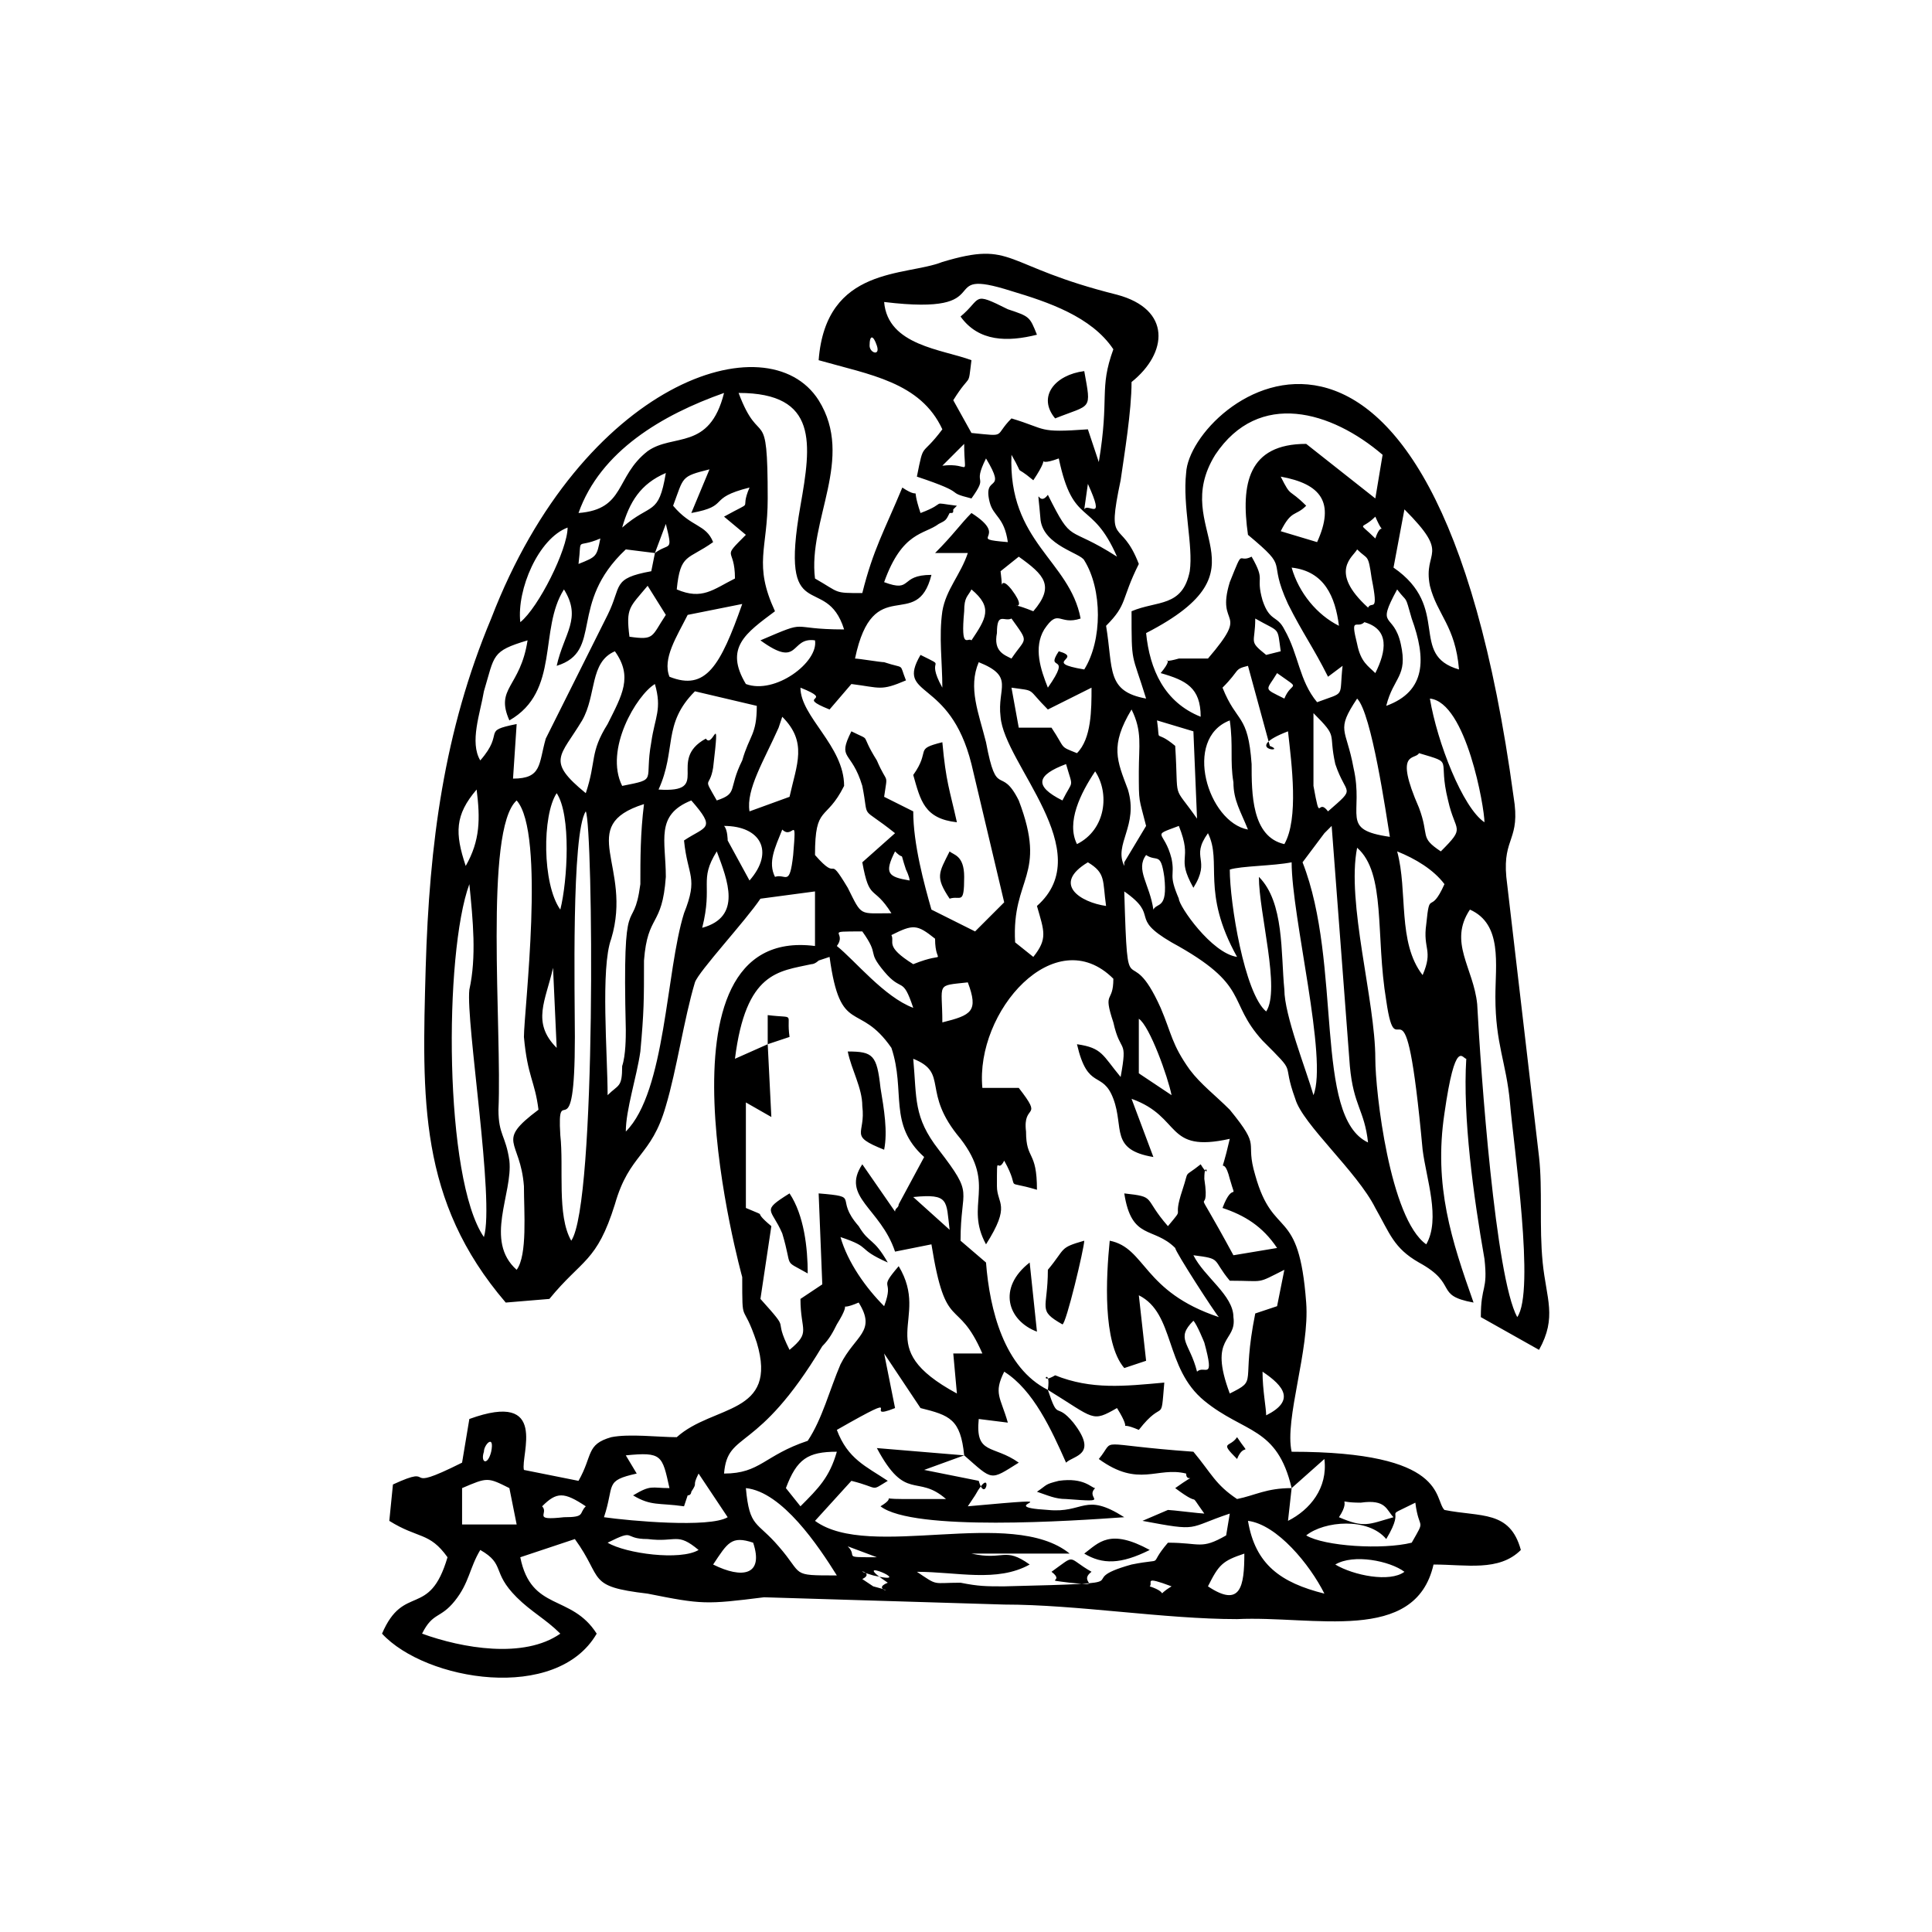 <?xml version="1.0" encoding="UTF-8"?>
<!DOCTYPE svg PUBLIC "-//W3C//DTD SVG 1.1//EN" "http://www.w3.org/Graphics/SVG/1.1/DTD/svg11.dtd">
<svg xmlns="http://www.w3.org/2000/svg" xml:space="preserve" width="531px" height="531px" version="1.1" style="shape-rendering:geometricPrecision; text-rendering:geometricPrecision; image-rendering:optimizeQuality; fill-rule:evenodd; clip-rule:evenodd"
viewBox="0 0 531 531"
 xmlns:xlink="http://www.w3.org/1999/xlink">
 <defs>
  <style type="text/css">
   <![CDATA[
    .fil0 {fill:black}
   ]]>
  </style>
 </defs>
 <g id="Livello1">
  <path class="fil0" d="M132 426c7,4 3,6 10,13 4,4 8,6 12,10 -10,7 -27,4 -38,0 3,-6 5,-4 9,-9 4,-5 4,-9 7,-14zm190 10c-5,3 0,2 -6,0 1,-1 -2,-3 6,0zm-85 -2c4,-2 -4,-3 3,-1 13,3 -8,-6 4,2 -5,2 4,3 -4,1l-3 -2zm95 2c3,-6 4,-7 10,-9 0,9 -1,15 -10,9zm35 -6c5,-3 15,-1 19,2 -4,3 -14,1 -19,-2zm-134 -5l8 3c-10,0 -5,0 -8,-3zm-37 5c4,-6 5,-8 11,-6 3,9 -3,10 -11,6zm-29 -6c8,-4 4,-1 11,-1 8,1 8,-2 14,3 -5,3 -20,1 -25,-2zm221 0c-8,2 -24,1 -29,-2 5,-4 17,-5 22,1 6,-10 -2,-5 8,-10 1,8 3,4 -1,11zm-45 -6c8,1 17,12 21,20 -12,-3 -19,-8 -21,-20zm-216 -9c7,-3 7,-3 13,0l2 10 -15 0 0 -10zm22 5c4,-4 6,-4 12,0 -2,2 0,3 -6,3 -9,1 -4,-1 -6,-3zm234 3c-7,2 -8,3 -15,0 4,-6 -2,-4 6,-4 7,-1 7,2 9,4zm-178 -8c10,1 20,16 25,24 -13,0 -9,0 -16,-8 -6,-7 -8,-5 -9,-16zm150 0l9 -8c1,8 -4,14 -10,17l1 -9zm-135 5l-4 -5c3,-8 6,-10 14,-10 -2,7 -5,10 -10,15zm-48 -14c10,-1 10,0 12,9 -5,0 -5,-1 -10,2 5,3 7,2 14,3l1 -3c1,0 1,-1 1,-1 2,-3 0,-1 2,-5l8 12c-5,3 -27,1 -34,0 3,-9 0,-10 9,-12l-3 -5zm-39 -1c0,-2 3,-5 2,0 -1,4 -3,3 -2,0zm214 -22c6,4 9,8 1,12 0,-2 -1,-7 -1,-12zm-19 -14c1,1 3,6 3,6 3,11 0,6 -2,8 -2,-8 -6,-9 -1,-14zm-106 33c-12,4 -13,9 -23,9 1,-12 9,-5 27,-35 2,-2 3,-4 4,-6 5,-8 -1,-3 6,-6 5,8 -1,9 -5,17 -3,7 -5,15 -9,21zm41 -48l1 5 -1 -5zm65 -3c8,1 5,1 10,7 10,0 7,1 15,-3l-2 10 -6 2c-4,20 1,18 -7,22 -6,-16 2,-14 1,-21 0,-6 -8,-11 -11,-17zm-77 -16c10,-1 9,1 10,9l-10 -9zm-40 -42l-9 4c3,-24 12,-24 21,-26 1,0 2,-1 2,-1l3 -1c3,22 8,12 17,25 4,12 -1,21 9,30l-7 13c0,1 -1,1 -1,2l-9 -13c-6,9 5,12 9,24l10 -2c4,25 7,14 14,30l-8 0 1 11c-24,-13 -7,-20 -16,-35 -6,7 -1,3 -4,11 -5,-5 -10,-12 -12,-19 9,3 4,3 13,7 -4,-7 -5,-5 -8,-10 -7,-8 1,-8 -11,-9l1 25 -6 4c0,9 3,9 -3,14 -5,-10 1,-4 -8,-14l3 -20c-6,-5 0,-2 -7,-5l0 -29 7 4 -1 -20zm-59 -21l1 22c-7,-7 -3,-13 -1,-22zm161 14c3,2 8,16 9,21l-9 -6 0 -15zm-54 1c0,-11 -2,-10 7,-11 3,8 1,9 -7,11zm-126 59c-11,-16 -11,-78 -4,-97 1,10 2,20 0,29 -1,9 7,58 4,68zm222 69c-7,0 -10,2 -15,3 -6,-4 -7,-7 -12,-13 -28,-2 -21,-4 -26,2 11,8 16,2 24,4 0,3 4,-1 -3,4 8,6 3,0 8,7 -1,0 -9,-1 -10,-1l-7 3c16,3 12,2 24,-2l-1 6c-7,4 -7,2 -16,2 -6,7 0,4 -10,6 -18,5 7,5 -35,6 -5,0 -7,0 -12,-1 -8,0 -6,1 -12,-3 11,0 22,3 31,-2 -7,-5 -7,-1 -16,-3l27 0c-16,-13 -55,2 -70,-9l10 -11c8,2 5,3 10,0 -6,-4 -11,-6 -14,-14 21,-12 6,-2 16,-6l-3 -15 10 15c8,2 11,3 12,13 8,7 7,7 15,2 -7,-5 -12,-2 -11,-12l8 1c-2,-7 -4,-8 -1,-14 8,5 13,16 17,25 2,-2 9,-2 2,-11 -5,-6 -4,0 -7,-9 -12,-6 -16,-22 -17,-35l-7 -6c0,-15 4,-12 -6,-25 -7,-9 -6,-14 -7,-25 10,4 2,9 13,22 10,13 1,18 7,29 7,-11 3,-11 3,-16 0,-10 0,-3 2,-7 5,9 -1,5 9,8 0,-11 -3,-8 -3,-16 -1,-8 5,-3 -2,-12l-10 0c-2,-21 20,-46 36,-30 0,7 -3,3 0,12 2,9 4,4 2,15 -5,-6 -5,-8 -12,-9 3,13 7,7 10,15 3,8 -1,14 11,16l-6 -16c14,5 9,15 27,11 -3,13 -2,3 0,11 2,7 1,0 -2,8 6,2 11,5 15,11l-12 2c-13,-24 -6,-8 -8,-21 0,-6 2,1 -1,-4 -5,4 -3,1 -5,7 -3,9 1,4 -4,10 -7,-8 -3,-8 -12,-9 2,13 8,9 14,15 0,1 11,18 12,19 -21,-7 -20,-19 -30,-21 -1,10 -2,28 4,35l6 -2 -2 -18c10,5 7,20 18,29 11,9 20,7 24,24zm49 -159c9,4 7,15 7,24 0,13 3,18 4,29 1,12 7,52 2,59 -6,-11 -10,-67 -11,-86 -1,-10 -8,-17 -2,-26zm-256 55c-12,9 -5,8 -4,21 0,7 1,19 -2,23 -9,-8 -1,-21 -2,-30 -1,-7 -3,-7 -3,-14 1,-22 -4,-77 5,-85 8,9 2,58 2,65 1,11 3,12 4,20zm82 -45c3,-4 -4,-4 7,-4 5,7 1,5 6,11 5,6 5,1 8,10 -8,-3 -16,-13 -21,-17zm15 -3c6,-3 7,-3 12,1 0,8 4,3 -6,7 -8,-5 -5,-6 -6,-8zm-88 84c-4,-7 -2,-20 -3,-29 -1,-16 4,6 4,-27 0,-11 -1,-56 3,-62 2,4 3,108 -4,118zm36 -86c3,-12 -1,-13 4,-21 3,8 7,18 -4,21zm106 -18c5,3 4,5 5,12 -7,-1 -15,-6 -5,-12zm-145 13c-5,-7 -5,-26 -1,-32 4,6 3,24 1,32zm204 -13l6 -8c1,-1 1,-1 2,-2l5 66c1,11 4,12 5,21 -15,-7 -7,-49 -18,-77zm-10 41c-6,-5 -10,-30 -10,-39 3,-1 12,-1 17,-2 0,15 10,54 6,64 -2,-7 -8,-22 -8,-29 -1,-10 0,-24 -7,-31 0,10 6,31 2,37zm-33 -43c3,2 4,-1 5,6 1,9 -2,7 -3,9 -1,-7 -5,-11 -2,-15zm-69 -1c3,3 1,-1 3,5 0,0 1,2 1,3 -6,-1 -7,-2 -4,-8zm-31 -6c3,3 4,-5 3,7 -1,9 -2,5 -5,6 -2,-4 0,-8 2,-13zm169 6c5,2 10,5 13,9 -4,9 -4,1 -5,11 -1,7 2,7 -1,14 -7,-9 -4,-23 -7,-34zm-11 -1c8,7 5,24 8,42 3,21 5,-13 10,41 1,8 5,19 1,26 -10,-7 -14,-42 -14,-51 0,-16 -8,-43 -5,-58zm-196 -12c-1,8 -1,15 -1,22 -2,15 -5,-1 -4,40 0,2 0,7 -1,10 0,6 -1,5 -4,8 0,-11 -2,-35 1,-43 6,-20 -10,-31 9,-37zm147 6c4,10 -1,8 4,17 5,-8 -1,-8 4,-15 4,8 -2,16 8,34 -7,-1 -16,-14 -16,-16 -3,-7 -1,-6 -2,-11 -2,-8 -6,-6 2,-9zm-125 0c10,0 14,7 7,15l-6 -11c0,0 0,-3 -1,-4zm-71 11c-3,-9 -3,-14 3,-21 1,8 1,14 -3,21zm60 -7c1,10 4,10 0,20 -5,16 -5,49 -16,60 0,-6 3,-15 4,-22 1,-11 1,-14 1,-25 1,-13 5,-9 6,-23 0,-10 -3,-17 7,-21 7,8 4,7 -2,11zm108 1c-3,-6 1,-14 5,-20 4,6 3,16 -5,20zm94 -25c10,3 5,1 8,13 2,9 5,7 -2,14 -6,-4 -3,-4 -6,-12 -7,-16 -1,-13 0,-15zm-98 13c-8,-4 -7,-7 1,-10 2,7 2,4 -1,10zm51 8c-11,-2 -18,-25 -5,-30 1,7 0,11 1,17 0,5 2,8 4,13zm-137 -5c-1,-6 4,-14 8,-23l1 -3c7,7 4,13 2,22l-11 4zm107 -11c0,9 0,7 2,15l-6 10c0,-1 0,0 0,1 -3,-6 4,-11 1,-21 -3,-8 -5,-12 1,-22 3,6 2,10 2,17zm59 -1c-2,-11 -5,-10 1,-19 4,4 8,32 9,38 -14,-2 -7,-6 -10,-19zm-5 -1c3,9 6,6 -2,13 -3,-4 -2,4 -4,-7l0 -20c7,7 4,5 6,14zm-44 -5c-6,-5 -4,0 -5,-7l10 3 1 24c-7,-10 -5,-4 -6,-20zm-142 12c5,-11 1,-18 10,-27l17 4c0,8 -2,8 -4,15 -4,8 -1,9 -7,11 -4,-7 -2,-3 -1,-9 2,-17 0,-5 -2,-8 -11,6 2,15 -13,14zm227 9c-6,-4 -13,-22 -15,-34 10,1 15,30 15,34zm-119 -26l-9 0 -2 -11c7,1 4,0 10,6l12 -6c0,6 0,14 -4,18 -5,-2 -3,-1 -7,-7zm-118 16c-5,-10 4,-25 9,-28 2,7 0,9 -1,16 -2,11 2,10 -8,12zm182 16c-9,-2 -9,-14 -9,-22 -1,-14 -4,-11 -8,-21 5,-5 3,-5 7,-6l6 22c5,2 -8,1 5,-4 1,9 3,24 -1,31zm-2 -47c7,5 4,2 2,7 -6,-3 -5,-2 -2,-7zm-82 -3c10,4 5,7 6,15 1,13 27,37 10,52 2,7 3,9 -1,14l-5 -4c-1,-18 9,-18 1,-39 -5,-10 -6,0 -9,-16 -2,-8 -5,-15 -2,-22zm-108 36c-11,-9 -7,-10 -1,-20 4,-7 2,-16 9,-19 5,7 2,12 -2,20 -5,8 -3,10 -6,19zm184 -48c7,4 6,2 7,9l-4 1c-5,-4 -3,-3 -3,-10zm28 7c-2,-8 0,-4 2,-6 7,2 6,8 3,14 -2,-2 -4,-3 -5,-8zm-95 -7c5,7 4,5 0,11 -2,-1 -5,-2 -4,-7 0,-6 2,-3 4,-4zm110 0c4,11 4,20 -7,24 2,-8 6,-8 4,-17 -2,-9 -7,-4 -1,-15 3,4 2,1 4,8zm-121 6c-1,-1 -3,3 -2,-8 0,-4 1,-4 2,-6 6,5 4,8 0,14zm-63 -10c-6,17 -10,24 -20,20 -2,-5 2,-11 5,-17l15 -3zm-31 9c-1,-8 0,-8 5,-14l5 8c-4,6 -3,7 -10,6zm200 -24c3,3 3,1 4,8 2,10 0,6 -1,8 -11,-10 -4,-14 -3,-16zm-5 21c-6,-3 -11,-9 -13,-16 9,1 12,8 13,16zm-90 -10c-4,-5 -2,3 -3,-5l5 -4c7,5 10,8 4,15 -10,-4 0,2 -6,-6zm-98 -10l-1 5c-11,2 -8,4 -12,12l-17 34c-2,7 -1,11 -9,11l1 -15c-10,2 -3,2 -10,10 -3,-5 0,-13 1,-19 3,-10 2,-11 12,-14 -2,13 -9,13 -5,22 14,-8 8,-25 15,-36 5,8 0,12 -2,21 13,-4 3,-17 19,-32l8 1zm206 -12c13,13 5,11 7,21 2,8 7,11 8,23 -14,-4 -2,-17 -18,-28l3 -16zm-206 12l3 -8c2,8 1,5 -3,8zm-21 3c1,-8 -1,-4 6,-7 -1,5 -1,5 -6,7zm-16 16c-1,-9 5,-23 13,-26 0,6 -8,22 -13,26zm235 -29c3,7 2,0 0,6 -5,-5 -4,-2 0,-6zm-80 -2l1 -7c5,11 0,5 -1,7zm-10 49c-2,-5 -4,-11 -1,-16 4,-6 4,-1 10,-3 -3,-16 -20,-21 -19,-45 4,7 0,2 6,7 6,-9 -1,-3 7,-6 4,19 9,11 16,27 -14,-9 -12,-3 -19,-17 -3,4 -3,-5 -2,7 1,7 11,9 12,11 5,8 5,22 0,30 -12,-2 0,-3 -7,-5 -4,6 4,0 -3,10zm-117 -44c2,-7 5,-12 12,-15 -2,12 -4,8 -12,15zm188 -6c-5,-5 -4,-2 -7,-8 11,2 15,7 10,18l-10 -3c3,-6 4,-4 7,-7zm-174 0c3,-8 2,-8 10,-10l-5 12c11,-2 4,-4 16,-7 -3,7 2,3 -7,8l6 5c-7,7 -3,3 -3,12 -6,3 -9,6 -16,3 1,-10 3,-8 10,-13 -2,-5 -6,-4 -11,-10zm80 -17c0,10 2,5 -6,6l6 -6zm50 52c35,-18 6,-28 19,-49 12,-18 32,-12 46,0l-2 12 -19 -15c-16,0 -18,11 -16,25 12,10 5,6 11,19 4,8 7,12 11,20l4 -3c-1,9 1,7 -7,10 -5,-6 -5,-13 -9,-20 -2,-4 -4,-2 -6,-8 -2,-7 1,-5 -3,-12 -4,2 -2,-3 -6,7 -4,13 6,7 -6,21 -1,0 -8,0 -8,0 -7,2 0,-2 -5,4 7,2 11,4 11,12 -10,-4 -14,-13 -15,-23zm-156 -33c6,-17 23,-27 40,-33 -4,16 -14,11 -21,16 -9,7 -6,16 -19,17zm54 27c-6,-13 -2,-17 -2,-31 0,-27 -2,-13 -8,-29 22,0 20,14 17,31 -6,34 7,18 12,34 -16,0 -9,-3 -23,3 11,8 8,-1 15,0 1,6 -11,15 -19,12 -6,-10 0,-14 8,-20zm26 -73c0,-3 1,-3 2,0 1,3 -2,2 -2,0zm63 32l-3 -9c-14,1 -11,0 -21,-3 -5,5 -1,5 -11,4l-5 -9c5,-8 4,-3 5,-11 -8,-3 -23,-4 -24,-16 33,4 13,-10 35,-3 10,3 22,7 28,16 -4,11 -1,13 -4,31zm122 220c-1,-10 0,-20 -1,-29l-9 -77c-1,-11 4,-10 2,-22 -22,-162 -89,-109 -90,-89 -1,9 2,20 1,27 -2,10 -9,8 -16,11 0,15 0,11 4,24 -11,-2 -9,-8 -11,-20 6,-6 4,-7 9,-17 -5,-13 -9,-4 -5,-23 1,-7 3,-19 3,-27 10,-8 11,-20 -4,-24 -32,-8 -28,-15 -48,-9 -10,4 -32,1 -34,27 14,4 28,6 34,19 -6,8 -5,3 -7,13 15,5 7,4 15,6 5,-7 0,-3 4,-11 6,10 -1,4 1,12 1,4 4,4 5,11 -12,-1 1,-1 -10,-8 -3,3 -5,6 -10,11l9 0c-2,6 -6,10 -7,16 -1,7 0,14 0,21 -5,-9 2,-5 -6,-9 -7,12 8,6 14,30l9 38 -8 8 -12 -6c-2,-7 -5,-18 -5,-27l-8 -4c1,-7 1,-3 -2,-10 -5,-8 -1,-5 -7,-8 -4,8 0,5 3,15 2,10 -1,5 9,13l-9 8c2,11 3,6 8,14 -9,0 -8,1 -12,-7 -6,-10 -2,-1 -9,-9 0,-14 3,-9 8,-19 0,-11 -12,-19 -12,-27 10,4 -2,2 8,6l6 -7c8,1 8,2 15,-1 -2,-5 0,-3 -6,-5 -1,0 -7,-1 -8,-1 5,-24 17,-7 21,-23 -9,0 -5,5 -13,2 5,-14 11,-13 15,-16 2,-1 2,-1 3,-3 1,0 1,0 1,-1 0,0 0,0 1,-1 -8,-1 -2,-1 -10,2 -3,-9 1,-3 -5,-7 -5,12 -8,17 -11,29 -8,0 -6,0 -13,-4 -2,-16 11,-33 1,-49 -14,-22 -65,-5 -90,60 -13,31 -17,62 -18,96 -1,36 -2,64 22,92l12 -1c9,-11 13,-10 18,-26 4,-14 10,-13 14,-27 3,-10 5,-24 8,-34 1,-3 14,-17 18,-23l15 -2 0 15c-47,-6 -20,91 -20,91 0,14 0,6 4,18 6,20 -12,17 -22,26 -5,0 -13,-1 -18,0 -7,2 -5,5 -9,12l-15 -3c-1,-4 7,-22 -15,-14l-2 12c-18,9 -6,0 -19,6l-1 10c8,5 11,3 16,10 -5,17 -12,7 -18,21 12,13 48,19 59,0 -7,-11 -18,-6 -21,-21l15 -5c8,11 3,13 20,15 15,3 16,3 32,1l66 2c20,0 44,4 64,4 21,-1 49,7 54,-15 9,0 18,2 24,-4 -3,-11 -11,-9 -21,-11 -3,-3 1,-16 -42,-16 -2,-9 5,-28 4,-41 -2,-27 -9,-17 -14,-35 -3,-10 2,-7 -7,-18 -4,-4 -8,-7 -11,-11 -5,-7 -5,-10 -8,-17 -9,-20 -9,2 -10,-32 10,7 1,7 13,14 22,12 15,16 25,27 10,10 5,5 9,16 2,7 17,20 22,30 4,7 5,11 12,15 11,6 4,9 15,11 -6,-17 -11,-32 -8,-52 3,-21 5,-15 6,-15 -1,16 2,38 5,55 1,9 -1,7 -1,16l16 9c5,-9 2,-14 1,-24zm-159 53l-24 -2c8,15 11,7 19,14 -3,0 -9,0 -12,0 -7,0 -1,-1 -6,2 9,7 53,4 67,3 -11,-7 -11,-1 -21,-2 -17,-1 11,-4 -22,-1l2 -3c5,-9 3,3 1,-4l-15 -3 11 -4zm23 -18c13,8 12,9 19,5 5,8 -1,3 6,6 7,-9 6,-1 7,-13 -11,1 -20,2 -30,-2 -5,3 -1,-3 -2,4zm-25 -156c-2,-9 -3,-11 -4,-22 -8,2 -3,2 -8,9 2,7 3,12 12,13zm-20 90c1,-5 0,-11 -1,-17 -1,-9 -2,-10 -9,-10 1,5 4,10 4,15 1,8 -4,8 6,12zm45 33c0,11 -3,11 4,15 1,0 6,-21 6,-23 -7,2 -5,2 -10,8zm-24 -262c5,7 13,7 21,5 -2,-5 -2,-5 -8,-7 -10,-5 -7,-3 -13,2zm-42 263c0,-7 -1,-16 -5,-22 -8,5 -5,4 -2,11 3,10 0,7 7,11zm68 -235c10,-4 10,-2 8,-13 -8,1 -13,7 -8,13zm-5 251l-2 -19c-9,7 -6,16 2,19zm31 60c-11,-6 -14,-2 -18,1 5,3 10,3 18,-1zm-31 -16c3,1 5,2 8,2 13,1 5,0 8,-3 -1,0 -3,-3 -10,-2 -4,1 -3,1 -6,3zm-24 -163c3,-1 4,2 4,-6 0,-6 -3,-6 -4,-7 -3,6 -4,7 0,13zm28 185c4,3 -3,2 5,3 10,1 2,0 6,-3 -7,-4 -4,-5 -11,0zm-78 -145l6 -2c-1,-7 2,-5 -6,-6l0 8zm129 114c2,-5 4,0 0,-6 -2,3 -5,1 0,6z"/>
 </g>
</svg>
